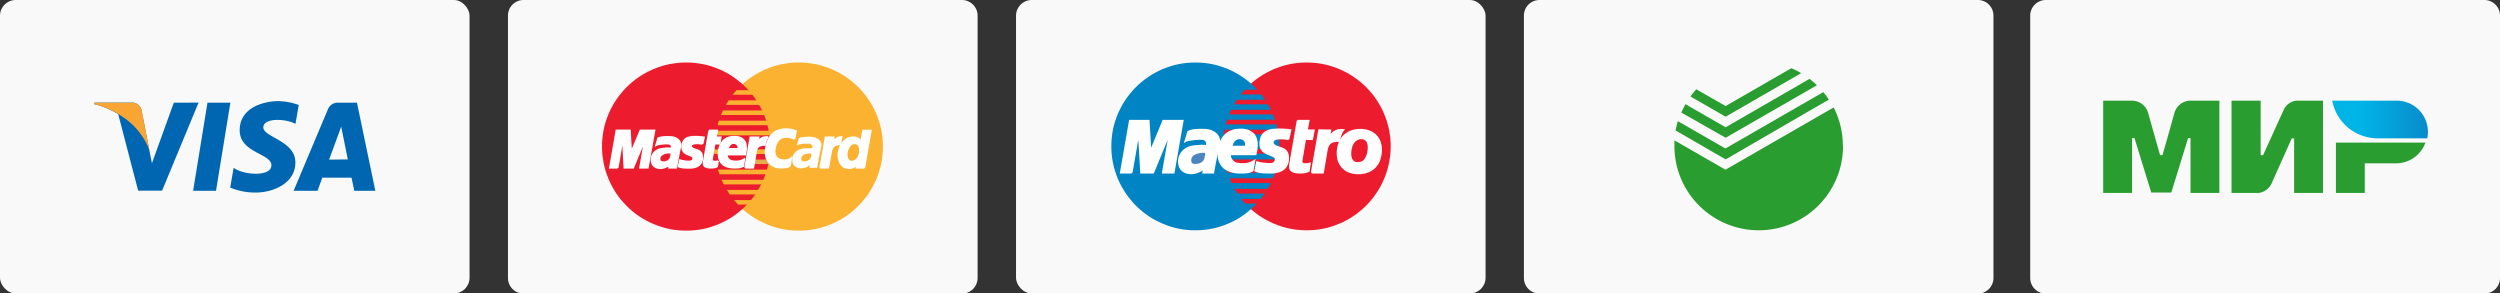 <?xml version="1.0" encoding="UTF-8"?> <svg xmlns="http://www.w3.org/2000/svg" id="Layer_1" data-name="Layer 1" viewBox="0 0 298 34.98"><rect x="0" y="0" width="298" height="34.98" fill="#333333" stroke="none"/><defs><style>.cls-1{fill:#f9f9f9}.cls-2{fill:#0066b2}.cls-3{fill:#f9a533}.cls-4{fill:#ec1c2e}.cls-5{fill:#0084c4}.cls-6{fill:#fff}.cls-7{fill:none;stroke:#fff;stroke-width:.21px}.cls-8{fill:#4c85bf}.cls-9{fill:#fbb231}.cls-10{fill:#e9a94d}.cls-11{fill:#299d30}.cls-12{fill:url(#linear-gradient)}</style><linearGradient id="linear-gradient" x1="277.96" y1="20.73" x2="289.33" y2="20.73" gradientTransform="matrix(1 0 0 -1 0 35)" gradientUnits="userSpaceOnUse"><stop offset=".3" stop-color="#00b4e6"></stop><stop offset="1" stop-color="#088ccb"></stop></linearGradient></defs><rect class="cls-1" width="55.97" height="34.98" rx="1.87" ry="1.87"></rect><path class="cls-2" d="M25.75 22.74h-2.73l1.71-10.5h2.73l-1.71 10.5zM20.72 12.24l-2.61 7.22-.31-1.56-.92-4.72a1.17 1.17 0 0 0-1.3-.95h-4.3l-.05.18a10.21 10.21 0 0 1 2.86 1.2l2.38 9.12h2.85l4.35-10.5zM42.23 22.74h2.51l-2.19-10.5h-2.2a1.26 1.26 0 0 0-1.26.78L35 22.74h2.85l.57-1.56h3.48zm-3-3.71l1.44-3.93.79 3.9zM35.22 14.77l.39-2.26a7.9 7.9 0 0 0-2.46-.46c-1.36 0-4.58.59-4.58 3.48 0 2.71 3.78 2.75 3.78 4.17s-3.35 1.17-4.5.3l-.41 2.36a7.66 7.66 0 0 0 3.09.59c1.87 0 4.68-1 4.68-3.59s-3.82-3-3.82-4.17 2.66-1.07 3.83-.42z"></path><path class="cls-3" d="M17.81 17.91l-.92-4.72a1.17 1.17 0 0 0-1.3-.95h-4.31l-.05.18a10.6 10.6 0 0 1 4.06 2 8.18 8.18 0 0 1 2.52 3.49z"></path><rect class="cls-1" x="121.11" width="55.97" height="34.98" rx="1.87" ry="1.87"></rect><path class="cls-4" d="M155.75 27.45l.52-.01.51-.04.5-.06.49-.09.49-.11.47-.14.47-.16.45-.18.45-.2.43-.22.42-.24.4-.26.4-.28.37-.3.37-.31.35-.33.33-.35.31-.37.3-.37.28-.4.26-.4.24-.42.22-.43.2-.45.18-.45.16-.47.13-.48.12-.48.08-.49.07-.5.04-.51.01-.52-.01-.51-.04-.51-.07-.49-.08-.5-.12-.48-.13-.47-.16-.46-.18-.46-.2-.44-.22-.43-.24-.42-.26-.4-.28-.4-.3-.37-.31-.36-.33-.35-.35-.33-.37-.32-.37-.29-.4-.28-.4-.26-.42-.24-.43-.22-.45-.21-.45-.17-.47-.16-.47-.14-.49-.11-.49-.09-.5-.06-.51-.04-.52-.01-.51.01-.51.04-.5.06-.5.09-.48.11-.48.14-.46.16-.46.17-.44.21-.43.22-.42.24-.41.26-.39.28-.38.29-.36.32-.34.33-.33.35-.32.36-.29.37-.28.4-.26.4-.24.42-.22.43-.2.44-.18.46-.16.46-.13.47-.11.48-.09.5-.06.49-.04.51-.02.51.02.52.04.51.06.5.09.49.11.48.13.48.16.47.18.45.2.45.22.43.24.42.26.4.28.4.29.37.32.37.33.35.34.33.36.31.38.3.39.28.41.26.42.24.43.22.44.2.46.18.46.16.48.14.48.11.5.09.5.06.51.04.51.01z"></path><path class="cls-5" d="M142.49 27.45l.51-.01.51-.04.5-.06.49-.09.49-.11.47-.14.47-.16.45-.18.45-.2.43-.22.42-.24.4-.26.39-.28.38-.3.36-.31.35-.33.33-.35.32-.37.29-.37.28-.4.26-.4.24-.42.22-.43.2-.45.18-.45.16-.47.13-.48.11-.48.09-.49.06-.5.04-.51.02-.52-.02-.51-.04-.51-.06-.49-.09-.5-.11-.48-.13-.47-.16-.46-.18-.46-.2-.44-.22-.43-.24-.42-.26-.4-.28-.4-.29-.37-.32-.36-.33-.35-.35-.33-.36-.32-.38-.29-.39-.28-.4-.26-.42-.24-.43-.22-.45-.21-.45-.17-.47-.16-.47-.14-.49-.11-.49-.09-.5-.06-.51-.04-.51-.01-.52.01-.51.04-.5.06-.49.09-.49.11-.47.14-.47.16-.45.17-.45.21-.43.22-.42.24-.4.26-.4.28-.38.29-.36.32-.35.33-.33.35-.31.36-.3.37-.28.4-.26.4-.24.42-.22.43-.21.44-.17.46-.16.46-.14.47-.11.48-.09.5-.06.49-.04.51-.01.51.01.52.04.51.06.5.09.49.11.48.14.48.16.47.17.45.21.45.22.43.24.42.26.4.28.4.3.37.31.37.33.35.35.33.36.31.38.3.4.28.4.26.42.24.43.22.45.2.45.18.47.16.47.14.49.11.49.09.5.06.51.04.52.01z"></path><path class="cls-4" d="M147.89 11.26h5.07v-.56h-4.58l-.49.56zM147.09 12.44h5.87v-.55h-5.51l-.36.55zM146.5 13.64h6.46v-.55h-6.19l-.27.55zM146.11 14.83h6.85v-.56h-6.68l-.17.56zM145.85 16.01h7.11v-.55h-7l-.11.55zM145.8 18.31h7.16v-.56h-7.21l.05.56zM145.97 19.56h6.99V19h-7.09l.1.56zM146.31 20.58h6.65v-.56h-6.82l.17.56zM146.82 21.82h6.14v-.56h-6.41l.27.56zM147.53 23.07h5.43v-.56h-5.8l.37.56zM148.43 24.27h4.48v-.56h-4.97l.49.56z"></path><path class="cls-6" d="M153.59 16.59h-.07l-.07-.01-.05-.01-.06-.01-.06-.01-.06-.01-.06-.01-.07-.01h-.07l-.07-.01-.08-.01h-.3l-.12.01-.13.01-.1.01-.09.02-.08.03-.07.03-.07.03-.06.04-.05.05-.04.05-.02.05-.02.06-.01.05V17l.01.06.02.07.04.06.04.06.1.09.11.06.13.06.14.05.15.05.16.05.15.06.15.06.15.08.13.1.12.12.1.14.07.18.05.21.02.25-.02.3-.03.22-.06.19-.08.18-.09.16-.11.14-.13.12-.13.1-.15.09-.15.07-.16.06-.16.05-.16.03-.16.03-.16.02-.15.01h-.53l-.17-.01h-.16l-.14-.01h-.12l-.12-.01-.1-.02-.1-.01-.09-.02-.09-.01-.09-.03-.07-.02-.08-.02-.08-.03-.08-.03.2-1.03.05.01.05.01.07.02.07.02.09.02.1.02.11.02.11.02.12.01.12.02.13.01.14.02h.13l.14.01h.14l.14-.01.13-.02.11-.04.08-.05.07-.06.04-.07.04-.07.03-.07.02-.08.01-.07v-.07l-.02-.06-.03-.05-.03-.05-.05-.05-.05-.04-.07-.04-.07-.04-.07-.03-.08-.04-.09-.03-.08-.04-.1-.03-.09-.04-.09-.04-.09-.04-.1-.04-.09-.05-.09-.05-.08-.06-.08-.06-.08-.07-.07-.08-.06-.08-.06-.1-.04-.1-.04-.11-.03-.12-.01-.13-.01-.15.01-.15.01-.1.02-.09.01-.09.02-.08.02-.08.02-.09.03-.07.03-.08.04-.07.03-.06.05-.07.04-.06.05-.06.05-.05.06-.06.06-.05.07-.04.07-.05.07-.03.08-.04.08-.04.09-.03.09-.03.1-.02.11-.03.11-.02.11-.01.12-.01.12-.01.13-.01.14-.01H152.57l.16.01h.14l.13.01h.12l.1.01.1.01h.08l.08.01.06.01.06.01.06.01.04.01h.05l.04.01h.03l-.23 1.07z"></path><path class="cls-7" d="M153.59 16.59h-.07l-.07-.01-.05-.01-.06-.01-.06-.01-.06-.01-.06-.01-.07-.01h-.07l-.07-.01-.08-.01h-.3l-.12.01-.13.01-.1.01-.09.02-.08.03-.07.03-.07.03-.06.04-.05.05-.04.05-.02.05-.02.06-.01.05V17l.01.06.02.07.04.06.04.06.1.09.11.06.13.06.14.05.15.05.16.05.15.06.15.06.15.08.13.1.12.12.1.14.07.18.05.21.02.25-.02.3-.03.22-.06.19-.08.18-.09.16-.11.14-.13.12-.13.1-.15.09-.15.07-.16.06-.16.05-.16.03-.16.03-.16.02-.15.01h-.53l-.17-.01h-.16l-.14-.01h-.12l-.12-.01-.1-.02-.1-.01-.09-.02-.09-.01-.09-.03-.07-.02-.08-.02-.08-.03-.08-.03.2-1.03.05.01.05.01.07.02.07.02.09.02.1.02.11.02.11.02.12.01.12.02.13.01.14.02h.13l.14.01h.14l.14-.01.13-.02.11-.04.08-.05.07-.06.04-.07.04-.07.03-.07.02-.08.01-.07v-.07l-.02-.06-.03-.05-.03-.05-.05-.05-.05-.04-.07-.04-.07-.04-.07-.03-.08-.04-.09-.03-.08-.04-.1-.03-.09-.04-.09-.04-.09-.04-.1-.04-.09-.05-.09-.05-.08-.06-.08-.06-.08-.07-.07-.08-.06-.08-.06-.1-.04-.1-.04-.11-.03-.12-.01-.13-.01-.15.01-.15.01-.1.02-.09.01-.09.02-.08.02-.08.02-.09.03-.07.03-.08.04-.07.03-.06.05-.07.04-.06.05-.06.05-.05.06-.06.06-.05.07-.04.07-.05.07-.03.08-.04.08-.04.09-.03.09-.03.1-.02.11-.03.11-.02.11-.01.12-.01.12-.01.13-.01.14-.01H152.57l.16.01h.14l.13.01h.12l.1.01.1.01h.08l.08.01.06.01.06.01.06.01.04.01h.05l.04.01h.03l-.23 1.07"></path><path class="cls-6" d="M154.67 14.39h1.32l-.21 1.15h.82l-.19 1.05-.83-.02-.44 2.62v.15l.02.04.02.03.02.04.03.02.03.02.04.02.04.02.05.01.04.01.06.01h.36l.08-.02.07-.01.06-.02.04-.01.03-.02h.01l-.14.9-.03.01-.03.02-.04.02-.04.01-.03.02-.04.01-.04.01-.05.02-.04.01-.05.01-.06.01-.06.01-.06.01-.07.01-.07.01-.08.01h-.36l-.18-.01-.17-.02-.15-.03-.13-.04-.1-.04-.1-.05-.07-.05-.07-.06-.04-.07-.04-.08-.02-.08-.02-.09v-.2l.01-.11.02-.12.88-5.14z"></path><path class="cls-7" d="M154.67 14.39h1.32l-.21 1.15h.82l-.19 1.05-.83-.02-.44 2.62v.15l.02.04.02.03.02.04.03.02.03.02.04.02.04.02.05.01.04.01.06.01h.36l.08-.02.07-.01.06-.02.04-.01.03-.02h.01l-.14.9-.03.01-.03.02-.04.02-.04.01-.03.02-.04.01-.04.01-.05.02-.04.01-.05.01-.06.01-.06.01-.06.01-.07.01-.07.01-.08.01h-.36l-.18-.01-.17-.02-.15-.03-.13-.04-.1-.04-.1-.05-.07-.05-.07-.06-.04-.07-.04-.08-.02-.08-.02-.09v-.2l.01-.11.02-.12.88-5.14"></path><path class="cls-6" d="M146.63 18.38l-.01.08V18.63l.02.09.03.09.04.09.04.08.06.08.06.08.07.08.08.06.08.07.09.05.09.04.1.04.1.02.12.01.12.02.12.01.12.01h.37l.13-.01.13-.02.13-.02.13-.04.13-.04.13-.05.14-.06.13-.07.14-.08-.2 1.17-.08.04-.07.03-.07.03-.07.03-.07.02-.08.02-.07.02-.09.02-.08.01-.09.01-.11.01h-.1l-.12.01h-.55l-.12-.01h-.11l-.12-.02-.12-.01-.12-.02-.12-.03-.12-.03-.11-.03-.12-.04-.11-.04-.11-.05-.11-.06-.11-.06-.09-.06-.1-.07-.1-.08-.08-.09-.09-.09-.08-.1-.07-.11-.06-.11-.06-.12-.06-.13-.04-.14-.04-.14-.03-.15-.02-.17-.01-.17v-.18l.01-.18.01-.2.01-.07.01-.08.02-.08.01-.09.02-.08.02-.1.03-.09.03-.1.03-.1.03-.1.05-.1.04-.1.06-.11.05-.1.06-.1.07-.1.08-.09.07-.1.09-.09.09-.09.1-.08.11-.08.12-.07.12-.07.13-.06.14-.06.15-.05.16-.04.17-.03.17-.02.19-.01.2-.01h.09l.09.01h.1l.09.01.1.01.1.02.09.03.1.02.09.03.1.04.09.04.09.05.08.05.09.05.08.07.08.07.07.07.07.09.06.09.05.09.06.11.04.11.04.12.03.13.03.14.02.14v.32l-.01.18-.01.18-.03.19-.04.21-.06.29h-3.41l.2-.92h2.05l.01-.12v-.12l-.01-.1-.01-.1-.03-.09-.03-.09-.05-.07-.05-.06-.05-.06-.07-.05-.06-.04-.07-.03-.08-.03-.07-.02-.09-.01H147.68l-.09.01-.09.02-.07.02-.08.04-.07.04-.07.05-.06.06-.06.06-.06.07-.04.08-.05.08-.04.09-.03.09-.03.1-.02.1-.19.98z"></path><path class="cls-7" d="M146.63 18.38l-.01.08V18.63l.02.09.03.09.04.09.04.08.06.08.06.08.07.08.08.06.08.07.09.05.09.04.1.04.1.02.12.01.12.02.12.01.12.01h.37l.13-.01.13-.02.13-.02.13-.04.13-.04.13-.05.14-.06.13-.07.14-.08-.2 1.17-.08.04-.07.03-.07.03-.07.03-.07.02-.08.02-.07.02-.09.02-.08.01-.09.01-.11.01h-.1l-.12.01h-.55l-.12-.01h-.11l-.12-.02-.12-.01-.12-.02-.12-.03-.12-.03-.11-.03-.12-.04-.11-.04-.11-.05-.11-.06-.11-.06-.09-.06-.1-.07-.1-.08-.08-.09-.09-.09-.08-.1-.07-.11-.06-.11-.06-.12-.06-.13-.04-.14-.04-.14-.03-.15-.02-.17-.01-.17v-.18l.01-.18.01-.2.01-.07.01-.08.02-.08.01-.09.02-.08.02-.1.03-.09.03-.1.03-.1.03-.1.05-.1.04-.1.06-.11.05-.1.06-.1.07-.1.08-.09.07-.1.09-.09.09-.09.1-.08.11-.08.12-.07.12-.07.13-.06.14-.06.15-.05.16-.04.17-.03.17-.02.19-.01.2-.01h.09l.09.01h.1l.09.01.1.01.1.02.09.03.1.02.09.03.1.04.09.04.09.05.08.05.09.05.08.07.08.07.07.07.07.09.06.09.05.09.06.11.04.11.04.12.03.13.03.14.02.14v.32l-.01.18-.01.18-.03.19-.04.21-.06.29h-3.41l.2-.92h2.05l.01-.12v-.12l-.01-.1-.01-.1-.03-.09-.03-.09-.05-.07-.05-.06-.05-.06-.07-.05-.06-.04-.07-.03-.08-.03-.07-.02-.09-.01H147.68l-.09.01-.09.02-.07.02-.08.04-.07.04-.07.05-.06.06-.06.06-.06.07-.04.08-.05.08-.04.09-.03.09-.03.1-.02.1-.19.98"></path><path class="cls-6" d="M144.81 19.53l-.19 1.05h-1.19l.02-.1.01-.1.01-.09.02-.08.01-.07.01-.06.01-.04.01-.02-.06.07-.08.07-.08.07-.11.07-.11.06-.11.06-.13.05-.13.05-.13.05-.14.03-.14.03-.14.02-.13.01h-.14l-.13-.01-.13-.02-.17-.04-.14-.05-.14-.06-.12-.07-.1-.08-.09-.08-.08-.09-.06-.1-.06-.1-.05-.1-.03-.11-.03-.1-.02-.11-.02-.11v-.1l-.01-.1.02-.19.03-.17.04-.17.06-.16.08-.15.08-.13.11-.13.1-.12.12-.11.13-.1.14-.09.15-.07.15-.07.15-.05.16-.04.16-.03h.03l.04-.01h.05l.05-.01.07-.01.07-.01h.08l.08-.01.08-.01h.08l.08-.01.07-.01h.07l.06-.01H143.33l.06.01H143.6l.05.01h.17l.01-.03.03-.08.01-.09v-.14l-.01-.06-.02-.05-.02-.05-.03-.05-.03-.04-.03-.04-.04-.04-.05-.03-.04-.03-.05-.02-.05-.03-.05-.01-.06-.02-.05-.01h-.06l-.13-.01-.14.01h-.15l-.15.01-.15.01-.16.01-.15.02-.15.02-.14.02-.13.02-.12.02-.12.03-.1.02-.08.03-.07.03-.05.03.34-1.12.09-.05.11-.04.1-.04.12-.03.11-.02.12-.02.12-.02.13-.01.13-.01h.14l.14-.01H143.38l.16.01h.17l.13.01.14.03.15.03.15.04.15.06.14.07.14.08.13.09.13.1.1.12.09.13.08.14.05.15.03.17v.18l-.02.19-.49 2.47z"></path><path class="cls-7" d="M144.81 19.53l-.19 1.05h-1.19l.02-.1.01-.1.01-.09.02-.08.01-.07.01-.06.01-.04.01-.02-.06.07-.08.07-.08.07-.11.07-.11.06-.11.06-.13.05-.13.05-.13.05-.14.03-.14.03-.14.02-.13.01h-.14l-.13-.01-.13-.02-.17-.04-.14-.05-.14-.06-.12-.07-.1-.08-.09-.08-.08-.09-.06-.1-.06-.1-.05-.1-.03-.11-.03-.1-.02-.11-.02-.11v-.1l-.01-.1.02-.19.03-.17.04-.17.06-.16.08-.15.08-.13.11-.13.1-.12.12-.11.13-.1.14-.09.15-.07.15-.07.15-.05.16-.04.16-.03h.03l.04-.01h.05l.05-.01.07-.01.07-.01h.08l.08-.01.08-.01h.08l.08-.01.07-.01h.07l.06-.01H143.33l.06.01H143.6l.05.01h.17l.01-.03.03-.08.01-.09v-.14l-.01-.06-.02-.05-.02-.05-.03-.05-.03-.04-.03-.04-.04-.04-.05-.03-.04-.03-.05-.02-.05-.03-.05-.01-.06-.02-.05-.01h-.06l-.13-.01-.14.01h-.15l-.15.01-.15.01-.16.01-.15.02-.15.02-.14.02-.13.02-.12.02-.12.03-.1.02-.08.03-.07.03-.05.03.34-1.12.09-.05.11-.04.1-.04.12-.03.11-.02.12-.02.12-.02.13-.01.13-.01h.14l.14-.01H143.38l.16.01h.17l.13.01.14.03.15.03.15.04.15.06.14.07.14.08.13.09.13.1.1.12.09.13.08.14.05.15.03.17v.18l-.02.19-.49 2.47"></path><path class="cls-8" d="M143.67 18.3v-.03l-.02-.02-.03-.02-.05-.01h-.05l-.06-.01h-.14l-.08.01-.08.01-.07.01-.08.01-.07.02-.07.01-.06.02-.05.01-.03.01-.04.01-.05.02-.05.02-.06.02-.06.03-.06.04-.07.04-.06.04-.06.05-.05.05-.05.06-.05.07-.03.06-.03.08-.01.08-.01.16.02.12.04.1.06.08.07.05.08.03.08.01.08.01.14-.01.13-.01.12-.02.11-.03.1-.03.09-.04.08-.05.07-.05.06-.05.05-.06.05-.05.04-.05.03-.06.03-.05.02-.05.02-.05.01-.08.02-.07.01-.08.02-.08.01-.08.02-.07.01-.07.01-.06z"></path><path class="cls-6" d="M134.89 20.58h-1.29l1.08-6.19h2.24l.22 3.68 1.52-3.68h2.32l-1.08 6.19h-1.29l.81-4.63h-.05l-1.91 4.63h-1.44l-.01-.19-.03-.52-.04-.73-.05-.84-.05-.84-.05-.75-.03-.54-.01-.22h-.06.01l-.81 4.63z"></path><path class="cls-7" d="M134.89 20.58h-1.29l1.08-6.19h2.24l.22 3.68 1.52-3.68h2.32l-1.08 6.19h-1.29l.81-4.63h-.05l-1.91 4.63h-1.44l-.01-.19-.03-.52-.04-.73-.05-.84-.05-.84-.05-.75-.03-.54-.01-.22h-.06.01l-.81 4.63"></path><path class="cls-6" d="M156.36 20.58h1.34l.45-2.67.02-.11.03-.1.02-.1.04-.1.03-.09.05-.09.05-.09.07-.08.07-.07.09-.07.1-.06.11-.05.13-.04.15-.03.17-.02.18-.02h.01l.03.01h.07l.02.01h.02v-.02l.02-.06.01-.08.03-.11.03-.12.04-.13.04-.13.05-.13.04-.09.04-.09.04-.09.05-.08.04-.07.03-.06.02-.03.01-.01h-.01l-.01-.01-.03-.01h-.03l-.03-.01h-.04l-.04-.01h-.03l-.14.01-.14.02-.12.02-.11.03-.11.04-.09.05-.09.05-.08.05-.09.07-.07.07-.07.07-.07.08-.07.08-.07.09-.07.09-.07.1.16-.85-1.34-.02-.88 5.06z"></path><path class="cls-7" d="M156.36 20.58h1.34l.45-2.67.02-.11.03-.1.02-.1.04-.1.03-.09.05-.09.05-.09.07-.08.07-.07.09-.07.1-.06.11-.05.13-.04.15-.03.17-.02.18-.02h.01l.03.01h.07l.02.01h.02v-.02l.02-.06.01-.08.03-.11.03-.12.04-.13.04-.13.05-.13.04-.09.04-.09.04-.09.05-.08.04-.07.03-.06.02-.03.01-.01h-.01l-.01-.01-.03-.01h-.03l-.03-.01h-.04l-.04-.01h-.03l-.14.01-.14.02-.12.02-.11.03-.11.04-.09.05-.09.05-.08.05-.09.07-.07.07-.07.07-.07.08-.07.08-.07.09-.07.09-.07.1.16-.85-1.34-.02-.88 5.06"></path><path class="cls-6" d="M162.15 15.47h.14l.15.01.14.02.14.02.13.02.13.04.12.03.12.05.12.05.11.05.1.05.1.07.1.07.09.07.09.07.08.09.08.08.07.09.07.1.06.09.06.1.05.11.05.11.04.12.03.11.03.12.03.13.02.13.01.12.01.14v.28l-.01.16-.02.16-.02.16-.03.15-.04.15-.04.13-.05.14-.04.13-.06.12-.06.12-.07.11-.07.1-.08.1-.08.1-.08.09-.09.08-.09.08-.1.08-.1.07-.1.06-.11.06-.11.05-.11.05-.12.04-.12.04-.13.04-.12.02-.13.03-.13.01-.13.02h-.54l-.13-.02-.13-.02-.12-.02-.13-.03-.11-.03-.12-.04-.11-.04-.11-.05-.11-.05-.1-.06-.1-.07-.09-.07-.09-.07-.09-.08-.08-.08-.08-.09-.06-.09-.07-.1-.06-.1-.06-.11-.05-.11-.05-.12-.04-.12-.03-.12-.03-.14-.02-.13-.02-.14-.01-.15v-.3l.01-.16.02-.15.02-.15.03-.14.03-.14.04-.13.04-.13.05-.13.06-.12.05-.11.07-.11.07-.11.07-.1.08-.1.08-.09.09-.08.09-.09.1-.07.09-.07.11-.07.1-.06.12-.06.11-.05.12-.04.12-.04.12-.04.13-.03.13-.03.14-.01.14-.02.14-.01h.14z"></path><path class="cls-7" d="M162.15 15.47h.14l.15.01.14.02.14.02.13.02.13.04.12.03.12.05.12.05.11.05.1.05.1.07.1.07.09.07.09.07.08.09.08.08.07.09.07.1.06.09.06.1.05.11.05.11.04.12.03.11.03.12.03.13.02.13.01.12.01.14v.28l-.01.16-.02.16-.02.16-.03.15-.04.15-.04.13-.05.14-.04.13-.06.12-.06.12-.07.11-.07.1-.08.1-.08.1-.08.09-.09.08-.09.08-.1.08-.1.07-.1.06-.11.06-.11.05-.11.05-.12.04-.12.04-.13.04-.12.02-.13.03-.13.01-.13.02h-.54l-.13-.02-.13-.02-.12-.02-.13-.03-.11-.03-.12-.04-.11-.04-.11-.05-.11-.05-.1-.06-.1-.07-.09-.07-.09-.07-.09-.08-.08-.08-.08-.09-.06-.09-.07-.1-.06-.1-.06-.11-.05-.11-.05-.12-.04-.12-.03-.12-.03-.14-.02-.13-.02-.14-.01-.15v-.3l.01-.16.02-.15.02-.15.03-.14.03-.14.04-.13.04-.13.05-.13.06-.12.05-.11.07-.11.07-.11.07-.1.08-.1.08-.09.09-.08.09-.09.1-.07.09-.07.11-.07.1-.06.12-.06.11-.05.12-.04.12-.04.12-.04.13-.03.13-.03.14-.01.14-.02.14-.01h.14"></path><path class="cls-4" d="M161.1 17.89l-.02.18-.01.17v.16l.01.14.02.13.03.12.03.1.05.1.06.08.06.07.07.06.07.05.09.03.09.03.09.01.1.01.12-.01.1-.01.11-.02.1-.04.09-.05.09-.05.08-.07.08-.08.07-.1.06-.1.07-.12.05-.13.05-.14.04-.15.03-.17.03-.18.02-.14.01-.14v-.13l-.01-.12-.02-.12-.02-.11-.04-.1-.04-.1-.06-.09-.06-.07-.06-.06-.08-.05-.09-.05-.09-.02-.1-.02h-.1l-.14.01-.12.02-.12.04-.11.05-.1.07-.09.07-.08.08-.07.09-.07.1-.06.11-.05.1-.05.11-.03.12-.04.11-.02.11-.02.11z"></path><path class="cls-1" d="M62.42 0h52.24a1.87 1.87 0 0 1 1.87 1.87v31.24a1.87 1.87 0 0 1-1.88 1.89H62.42a1.87 1.87 0 0 1-1.87-1.87V1.86A1.86 1.86 0 0 1 62.42 0z"></path><path class="cls-9" d="M95.2 27.49l.52-.01.51-.04.5-.06.5-.09.48-.11.48-.14.47-.16.45-.18.45-.2.43-.22.42-.24.41-.26.39-.28.38-.3.36-.31.35-.34.34-.35.31-.36.3-.38.28-.39.26-.41.24-.42.22-.43.21-.45.18-.46.15-.46.14-.48.11-.48.09-.5.06-.5.04-.51.01-.52-.01-.51-.04-.51-.06-.5-.09-.49-.11-.48-.14-.48-.15-.46-.18-.46-.21-.44-.22-.43-.24-.42-.26-.4-.28-.4-.3-.37-.31-.37-.34-.35-.35-.33-.36-.31-.38-.3-.39-.28-.41-.26-.42-.24-.43-.22-.45-.2-.45-.18-.47-.16-.48-.14-.48-.11-.5-.08-.5-.07-.51-.04-.52-.01-.51.01-.51.04-.5.07-.49.08-.49.11-.47.14-.47.16-.45.18-.45.2-.42.22-.42.24-.41.26-.39.28-.38.3-.36.31-.35.33-.33.35-.32.37-.29.37-.28.4-.26.4-.24.42-.22.43-.2.44-.18.46-.16.46-.13.48-.11.48-.09.49-.07.5-.03.51-.02.51.02.52.03.51.07.5.09.5.11.48.13.48.16.46.18.46.2.45.22.43.24.42.26.41.28.39.29.38.32.36.33.35.35.34.36.31.38.3.39.28.41.26.42.24.42.22.45.2.45.18.47.16.47.14.49.11.49.09.5.06.51.04.51.01z"></path><path class="cls-4" d="M81.8 27.49l.51-.01.51-.04.5-.06.5-.09.48-.11.48-.14.46-.16.46-.18.44-.2.43-.22.42-.24.4-.26.39-.28.38-.3.37-.31.34-.34.33-.35.32-.36.3-.38.27-.39.26-.41.24-.42.23-.43.2-.45.18-.46.15-.46.14-.48.11-.48.09-.5.06-.5.04-.51.01-.52-.01-.51-.04-.51-.06-.5-.09-.49-.11-.48-.14-.48-.15-.46-.18-.46-.2-.44-.23-.43-.24-.42-.26-.4-.27-.4-.3-.37-.32-.37-.33-.35-.34-.33-.37-.31-.38-.3-.39-.28-.4-.26-.42-.24-.43-.22-.44-.2-.46-.18-.46-.16-.48-.14-.48-.11-.5-.08-.5-.07-.51-.04-.51-.01-.52.01-.51.04-.5.07-.5.08-.48.11-.48.14-.46.16-.46.18-.45.2-.43.22-.42.24-.41.26-.39.28-.38.3-.36.31-.35.33-.33.35-.32.37-.3.37-.28.4-.26.4-.24.42-.22.43-.2.44-.18.46-.16.46-.14.48-.11.48-.08.49-.07.5-.04.51-.01.51.01.52.04.51.07.5.08.5.11.48.14.48.16.46.18.46.2.45.22.43.24.42.26.41.28.39.3.38.32.36.33.35.35.34.36.31.38.3.39.28.41.26.42.24.43.22.45.2.46.18.46.16.48.14.48.11.5.09.5.06.51.04.52.01z"></path><path class="cls-9" d="M87.33 11.29h5.32v-.54h-4.86l-.46.54zM86.53 12.5h6.12v-.54h-5.8l-.32.54zM85.94 13.71h6.71v-.54h-6.48l-.23.54zM85.53 14.92h7.12v-.54H85.7l-.17.54zM85.76 20.77h6.91v-.55h-7.08l.17.55zM86.27 21.98h6.4v-.55h-6.65l.25.55zM86.99 23.18h5.68v-.54h-6.02l.34.54zM87.98 24.39h4.69v-.54H87.5l.48.54zM85.29 16.13h7.36v-.55h-7.26l-.1.55z"></path><path class="cls-10" d="M89.78 19.56h2.8v-.54h-2.7l-.1.54z"></path><path class="cls-9" d="M90 18.36h2.58v-.55H90.1l-.1.55zM85.1 17.81h.73v.55h-.69l-.04-.55z"></path><path class="cls-6" d="M83.74 17.15l-.05-.01h-.05l-.04-.01-.04-.01h-.04l-.05-.01-.04-.01h-.05l-.05-.01h-.05l-.06-.01H83.01l-.09.01-.1.01-.07.01-.06.01-.06.02-.05.02-.05.02-.04.03-.04.03-.03.03-.02.04-.01.04-.01.04v.04l.01.04.01.05.03.04.04.04.06.07.08.05.1.04.1.04.11.03.11.04.11.04.11.05.1.05.09.07.09.09.07.1.06.13.03.15.01.19-.01.21-.02.16-.05.14-.05.13-.07.11-.08.1-.08.08-.1.07-.1.07-.11.05-.11.04-.12.04-.11.02-.12.02-.11.01-.11.01h-.62l-.1-.01h-.09l-.08-.01-.08-.01-.07-.01-.06-.01-.07-.01-.06-.02-.06-.01-.05-.02-.05-.02-.06-.02.15-.75.03.01.04.01.05.01.05.02.06.01.07.01.08.02.08.01.08.02.09.01.09.01.1.01h.1l.09.01h.1l.1-.01.1-.02.07-.02.07-.04.04-.05.04-.05.02-.05.02-.05.01-.05.01-.1-.03-.09-.06-.06-.08-.06-.1-.05-.12-.05-.13-.05-.14-.05-.13-.07-.13-.07-.12-.08-.1-.11-.09-.13-.06-.15-.03-.18v-.22l.02-.13.02-.13.04-.11.04-.11.05-.1.06-.09.07-.08.09-.08.1-.06.1-.06.13-.05.13-.03.15-.03.17-.03.18-.01h.55l.09.01h.08l.08.01.07.01h.06l.06.01.04.01.05.01h.04l.03.01h.03l.04.01h.02l-.17.77z"></path><path class="cls-7" d="M83.74 17.15l-.05-.01h-.05l-.04-.01-.04-.01h-.04l-.05-.01-.04-.01h-.05l-.05-.01h-.05l-.06-.01H83.01l-.09.01-.1.01-.07.01-.06.01-.06.02-.05.02-.05.02-.04.03-.04.03-.03.03-.02.04-.01.04-.01.04v.04l.01.04.01.05.03.04.04.04.06.07.08.05.1.04.1.04.11.03.11.04.11.04.11.05.1.05.09.07.09.09.07.1.06.13.03.15.01.19-.01.21-.02.16-.05.14-.05.13-.07.11-.08.1-.08.08-.1.07-.1.07-.11.05-.11.04-.12.04-.11.02-.12.02-.11.01-.11.01h-.62l-.1-.01h-.09l-.08-.01-.08-.01-.07-.01-.06-.01-.07-.01-.06-.02-.06-.01-.05-.02-.05-.02-.06-.02.15-.75.03.01.04.01.05.01.05.02.06.01.07.01.08.02.08.01.08.02.09.01.09.01.1.01h.1l.09.01h.1l.1-.01.1-.02.07-.02.07-.04.04-.05.04-.05.02-.05.02-.05.01-.05.01-.1-.03-.09-.06-.06-.08-.06-.1-.05-.12-.05-.13-.05-.14-.05-.13-.07-.13-.07-.12-.08-.1-.11-.09-.13-.06-.15-.03-.18v-.22l.02-.13.02-.13.04-.11.04-.11.05-.1.06-.09.07-.08.09-.08.1-.06.1-.06.13-.05.13-.03.15-.03.17-.03.18-.01h.55l.09.01h.08l.08.01.07.01h.06l.06.01.04.01.05.01h.04l.03.01h.03l.04.01h.02l-.17.77"></path><path class="cls-6" d="M84.54 15.55h.94l-.14.82h.56l-.12.76-.59-.02-.33 1.89v.07l.02.06.03.04.04.04.06.02.07.02.08.01.08.01h.07l.07-.01.06-.01.05-.01.05-.02.03-.01h.02v-.01l-.11.63-.03.02-.02.01-.02.02-.03.01-.02.01-.03.01-.03.01-.03.01-.03.01-.04.01h-.04l-.04.01-.04.01h-.05l-.06.01-.05.01h-.26l-.14-.01-.11-.02-.11-.02-.09-.02-.08-.03-.07-.03-.05-.04-.05-.05-.03-.05-.02-.05-.02-.06-.01-.06-.01-.08v-.07l.02-.08v-.08l.65-3.69z"></path><path class="cls-7" d="M84.54 15.55h.94l-.14.82h.56l-.12.76-.59-.02-.33 1.89v.07l.02.06.03.04.04.04.06.02.07.02.08.01.08.01h.07l.07-.01.06-.01.05-.01.05-.02.03-.01h.02v-.01l-.11.63-.03.02-.02.01-.02.02-.03.01-.02.01-.03.01-.03.01-.03.01-.03.01-.04.01h-.04l-.04.01-.04.01h-.05l-.06.01-.05.01h-.26l-.14-.01-.11-.02-.11-.02-.09-.02-.08-.03-.07-.03-.05-.04-.05-.05-.03-.05-.02-.05-.02-.06-.01-.06-.01-.08v-.07l.02-.08v-.08l.65-3.69"></path><path class="cls-6" d="M86.65 18.41l-.01.05v.13l.02.06.02.07.03.06.03.06.04.06.05.06.05.05.06.05.06.04.06.04.07.03.06.02.07.01.09.02.08.01.09.01h.09l.09.01h.09l.09-.01h.09l.09-.02.09-.01.1-.02.09-.03.09-.04.1-.04.09-.06.1-.05-.13.83-.06.02-.05.03-.06.02-.05.02-.05.02-.05.02-.05.01-.06.01-.06.01-.07.01h-.07l-.08.01h-.18l-.1.01h-.12l-.16-.01-.17-.01-.17-.03-.17-.04-.16-.05-.16-.06-.16-.09-.14-.09-.13-.12-.11-.14-.1-.15-.08-.18-.06-.2-.04-.23-.01-.25.02-.28.01-.1.02-.13.03-.13.04-.14.05-.15.06-.14.08-.15.09-.14.11-.14.13-.13.15-.11.17-.1.19-.09.22-.06.25-.04.27-.01h.13l.14.01.14.03.14.03.13.05.14.06.12.08.11.1.1.11.09.14.06.15.05.18.03.21v.23l-.02.25-.05.29-.02.2h-2.46l.15-.66h1.48l.01-.09v-.08l-.01-.07-.01-.07-.03-.06-.02-.06-.04-.05-.03-.05-.04-.04-.04-.03-.05-.04-.06-.02-.05-.02-.05-.02-.06-.01h-.13l-.06.01-.06.01-.05.02-.06.03-.05.03-.05.04-.04.04-.05.05-.04.05-.04.05-.03.06-.03.06-.02.07-.02.07-.02.07-.13.7z"></path><path class="cls-7" d="M86.65 18.41l-.01.05v.13l.02.06.02.07.03.06.03.06.04.06.05.06.05.05.06.05.06.04.06.04.07.03.06.02.07.01.09.02.08.01.09.01h.09l.09.01h.09l.09-.01h.09l.09-.02.09-.01.1-.02.09-.03.09-.04.1-.04.09-.06.1-.05-.13.83-.06.02-.05.03-.06.02-.05.02-.05.02-.05.02-.05.01-.06.01-.06.01-.07.01h-.07l-.08.01h-.18l-.1.01h-.12l-.16-.01-.17-.01-.17-.03-.17-.04-.16-.05-.16-.06-.16-.09-.14-.09-.13-.12-.11-.14-.1-.15-.08-.18-.06-.2-.04-.23-.01-.25.02-.28.01-.1.02-.13.03-.13.04-.14.05-.15.06-.14.08-.15.09-.14.11-.14.13-.13.15-.11.17-.1.19-.09.22-.06.25-.04.27-.01h.13l.14.01.14.03.14.03.13.05.14.06.12.08.11.1.1.11.09.14.06.15.05.18.03.21v.23l-.02.25-.05.29-.02.2h-2.46l.15-.66h1.48l.01-.09v-.08l-.01-.07-.01-.07-.03-.06-.02-.06-.04-.05-.03-.05-.04-.04-.04-.03-.05-.04-.06-.02-.05-.02-.05-.02-.06-.01h-.13l-.06.01-.06.01-.05.02-.06.03-.05.03-.05.04-.04.04-.05.05-.04.05-.04.05-.03.06-.03.06-.02.07-.02.07-.02.07-.13.7"></path><path class="cls-6" d="M94.71 16.57l-.04-.02-.05-.02-.04-.03-.05-.02-.06-.02-.05-.02-.06-.02-.06-.02-.07-.02-.06-.01-.07-.02-.07-.01h-.08l-.08-.01h-.25l-.09.01-.09.01-.09.01-.1.03-.09.04-.1.05-.09.06-.09.07-.09.09-.08.11-.08.12-.08.15-.07.17-.06.19-.06.22-.02.12-.01.11-.01.12.01.12v.11l.03.11.03.1.04.1.05.1.06.08.07.08.08.07.09.06.11.05.11.05.13.03.04.01.05.01h.06l.07.01.08.01h.16l.08-.01.09-.01.09-.02.08-.02.09-.03.08-.03.08-.05.07-.05.07-.06-.15.9-.02.02-.02.02-.03.02-.03.02-.04.03-.05.02-.05.03-.06.02-.08.02-.09.02-.1.01-.12.01-.13.01h-.32l-.19-.01-.16-.02-.15-.03-.16-.05-.15-.07-.15-.08-.14-.1-.14-.12-.12-.14-.12-.15-.09-.17-.08-.18-.06-.21-.04-.23-.02-.24.01-.26.04-.28.02-.14.03-.14.04-.13.03-.12.04-.12.04-.12.05-.11.05-.1.05-.11.05-.1.05-.09.07-.09.06-.09.06-.08.07-.07.07-.07.08-.07.08-.06.08-.06.08-.06.09-.05.09-.04.1-.04.1-.04.1-.03.11-.03.11-.02.11-.02.12-.02.12-.01.12-.01h.24l.1.01.1.01.1.01.1.02.09.01.09.02.08.02.08.02.06.02.07.02.05.02.05.02.04.01.03.02h.02l-.17.94z"></path><path class="cls-7" d="M94.71 16.57l-.04-.02-.05-.02-.04-.03-.05-.02-.06-.02-.05-.02-.06-.02-.06-.02-.07-.02-.06-.01-.07-.02-.07-.01h-.08l-.08-.01h-.25l-.09.01-.09.01-.09.01-.1.03-.09.04-.1.05-.09.06-.09.07-.09.09-.08.11-.08.12-.08.15-.07.17-.06.19-.06.22-.02.12-.01.11-.01.12.01.12v.11l.03.11.03.1.04.1.05.1.06.08.07.08.08.07.09.06.11.05.11.05.13.03.04.01.05.01h.06l.07.01.08.01h.16l.08-.01.09-.01.09-.02.08-.02.09-.03.08-.03.08-.05.07-.05.07-.06-.15.9-.02.02-.02.02-.03.02-.03.02-.04.03-.05.02-.05.03-.06.02-.08.02-.09.02-.1.01-.12.01-.13.01h-.32l-.19-.01-.16-.02-.15-.03-.16-.05-.15-.07-.15-.08-.14-.1-.14-.12-.12-.14-.12-.15-.09-.17-.08-.18-.06-.21-.04-.23-.02-.24.01-.26.04-.28.02-.14.03-.14.04-.13.03-.12.04-.12.04-.12.05-.11.05-.1.05-.11.05-.1.05-.09.07-.09.06-.09.06-.08.07-.07.07-.07.08-.07.08-.06.08-.06.08-.06.09-.05.09-.04.1-.04.1-.04.1-.03.11-.03.11-.02.11-.02.12-.02.12-.01.12-.01h.24l.1.01.1.01.1.01.1.02.09.01.09.02.08.02.08.02.06.02.07.02.05.02.05.02.04.01.03.02h.02l-.17.94"></path><path class="cls-6" d="M103.03 19.99h-.93l.07-.38v-.03l-.06.07-.06.06-.05.05-.06.05-.07.04-.06.04-.06.03-.06.03-.07.02-.06.02-.06.02-.07.01-.07.01-.06.01h-.14l-.18-.02-.16-.03-.15-.06-.13-.08-.12-.1-.11-.11-.1-.13-.08-.14-.06-.15-.06-.16-.04-.16-.02-.18-.01-.17v-.17l.02-.18.03-.17.05-.2.06-.19.07-.17.08-.16.09-.15.1-.14.11-.12.11-.11.12-.1.12-.09.13-.07.13-.06.14-.04.13-.04.14-.02h.23l.1.01.08.02.09.02.07.03.07.03.07.04.06.03.05.04.05.05.05.04.04.05.03.04.03.04.03.04.02.04.24-1.32h.92l-.77 4.42z"></path><path class="cls-7" d="M103.03 19.99h-.93l.07-.38v-.03l-.06.07-.06.06-.05.05-.06.05-.07.04-.06.04-.06.03-.06.03-.07.02-.06.02-.06.02-.07.01-.07.01-.06.01h-.14l-.18-.02-.16-.03-.15-.06-.13-.08-.12-.1-.11-.11-.1-.13-.08-.14-.06-.15-.06-.16-.04-.16-.02-.18-.01-.17v-.17l.02-.18.03-.17.05-.2.06-.19.07-.17.08-.16.09-.15.1-.14.11-.12.11-.11.12-.1.12-.09.13-.07.13-.06.14-.04.13-.04.14-.02h.23l.1.01.08.02.09.02.07.03.07.03.07.04.06.03.05.04.05.05.05.04.04.05.03.04.03.04.03.04.02.04.24-1.32h.92l-.77 4.42"></path><path class="cls-9" d="M101.5 19.17l.1-.01.09-.02.08-.02.07-.04.07-.04.07-.05.07-.06.05-.06.05-.07.05-.07.05-.08.03-.08.04-.08.02-.09.03-.09.01-.09.02-.1.01-.1v-.18l-.01-.09-.02-.09-.02-.08-.03-.07-.03-.07-.04-.06-.04-.06-.05-.05-.06-.04-.06-.02-.07-.02-.07-.01-.09.01-.09.01-.07.03-.08.03-.07.05-.07.05-.05.06-.06.06-.05.08-.05.08-.04.08-.04.08-.03.09-.03.1-.03.09-.02.1-.01.15v.16l.03.17.04.16.07.14.08.11.12.07.13.03z"></path><path class="cls-6" d="M80.74 19.24l-.13.75h-.85l.02-.14.02-.13.01-.09.02-.05-.05.05-.06.06-.06.05-.07.05-.08.04-.09.04-.09.04-.09.04-.1.03-.09.02-.1.02-.1.02h-.1l-.1.01-.09-.01-.09-.02-.12-.03-.11-.03-.1-.05-.08-.05-.07-.05-.07-.06-.06-.07-.04-.06-.04-.07-.04-.08-.02-.07-.03-.08-.01-.08-.01-.07v-.28l.02-.13.04-.12.04-.11.06-.11.06-.1.07-.09.08-.09.09-.08.09-.07.1-.06.1-.05.11-.05.11-.04.11-.03.12-.02h.02l.03-.01h.04l.04-.01h.04l.05-.01h.06l.06-.01.06-.01h.06l.05-.01h.11l.04-.01h.12l.08.01H79.94l.05.01h.04l.01-.03.02-.06.02-.07v-.06l-.01-.08-.03-.06-.04-.06-.06-.05-.06-.05-.07-.03-.08-.02-.09-.01H79.23l-.11.01-.11.01-.11.01-.1.01-.1.01-.1.02-.09.02-.08.02-.07.02-.07.02-.04.02-.04.02.24-.81.07-.04.08-.02.08-.03.08-.01.08-.02.09-.01.09-.02h.09l.09-.01h.1l.1-.01h.33l.11.01h.12l.1.01.1.01.1.03.11.03.11.04.1.05.1.05.1.07.08.07.07.08.07.09.05.11.04.1.02.12v.13l-.02.13-.35 1.79z"></path><path class="cls-7" d="M80.74 19.24l-.13.75h-.85l.02-.14.02-.13.01-.09.02-.05-.05.05-.06.06-.06.05-.07.05-.08.04-.09.04-.09.04-.09.04-.1.03-.09.02-.1.02-.1.02h-.1l-.1.01-.09-.01-.09-.02-.12-.03-.11-.03-.1-.05-.08-.05-.07-.05-.07-.06-.06-.07-.04-.06-.04-.07-.04-.08-.02-.07-.03-.08-.01-.08-.01-.07v-.28l.02-.13.04-.12.04-.11.06-.11.06-.1.07-.09.08-.09.09-.08.09-.07.1-.06.1-.05.11-.05.11-.04.11-.03.12-.02h.02l.03-.01h.04l.04-.01h.04l.05-.01h.06l.06-.01.06-.01h.06l.05-.01h.11l.04-.01h.12l.08.01H79.94l.05.01h.04l.01-.03.02-.06.02-.07v-.06l-.01-.08-.03-.06-.04-.06-.06-.05-.06-.05-.07-.03-.08-.02-.09-.01H79.23l-.11.01-.11.01-.11.01-.1.01-.1.01-.1.02-.09.02-.08.02-.07.02-.07.02-.04.02-.04.02.24-.81.07-.04.08-.02.08-.03.08-.01.08-.02.09-.01.09-.02h.09l.09-.01h.1l.1-.01h.33l.11.01h.12l.1.01.1.01.1.03.11.03.11.04.1.05.1.05.1.07.08.07.07.08.07.09.05.11.04.1.02.12v.13l-.02.13-.35 1.79"></path><path class="cls-4" d="M79.93 18.36v-.02l-.02-.02-.02-.01-.03-.01h-.04l-.04-.01h-.1l-.06.01h-.06l-.05.01-.05.01h-.05l-.05.02h-.04l-.04.02h-.02l-.03.01-.04.02-.03.01-.05.02-.04.03-.05.02-.04.03-.05.03-.04.03-.05.05-.03.04-.04.04-.02.05-.02.05-.01.05v.12l.01.09.04.07.04.05.05.03.06.02.05.01.06.01.1-.01.09-.01.09-.01.08-.02.06-.02.07-.03.06-.03.05-.04.04-.04.04-.04.03-.03.03-.04.02-.04.02-.04.02-.04.01-.04.03-.1.02-.11.02-.11.02-.08z"></path><path class="cls-6" d="M73.63 19.99h-.92l.77-4.44h1.6l.15 2.63 1.11-2.63h1.67l-.79 4.44h-.92l.58-3.32h-.03l-1.38 3.32h-1.04v-.14l-.03-.37-.03-.52-.03-.6-.03-.61-.03-.53-.03-.39-.01-.16h-.05l-.56 3.32z"></path><path class="cls-7" d="M73.63 19.99h-.92l.77-4.44h1.6l.15 2.63 1.11-2.63h1.67l-.79 4.44h-.92l.58-3.32h-.03l-1.38 3.32h-1.04v-.14l-.03-.37-.03-.52-.03-.6-.03-.61-.03-.53-.03-.39-.01-.16h-.05l-.56 3.32"></path><path class="cls-6" d="M97.52 19.24l-.14.75h-.85l.01-.14v-.21l.01-.05-.04.06-.06.05-.06.04-.06.05-.07.05-.09.04-.08.04-.08.03-.09.03-.1.02-.1.02-.09.02h-.1l-.09.01-.09-.01-.1-.02-.12-.03-.1-.03-.1-.05-.09-.05-.07-.05-.07-.06-.05-.07-.05-.06-.04-.07-.03-.08-.03-.07-.01-.08-.02-.08v-.07l-.01-.08v-.07l.01-.13.01-.13.04-.12.04-.11.05-.11.06-.1.08-.09.07-.09.09-.08.09-.07.1-.06.1-.05.11-.05.11-.04.11-.03.12-.02h.02l.02-.01h.04l.04-.01h.05l.05-.01h.05l.06-.01.06-.01h.06l.06-.01h.1l.05-.01h.11l.09.01H96.72l.06.01h.04l.01-.03.01-.06.01-.07v-.06l-.01-.08-.03-.06-.04-.06-.05-.05-.06-.05-.07-.03-.08-.02-.08-.01h-.41l-.11.01-.11.01-.11.01-.1.01-.1.01-.1.02-.09.02-.08.02-.07.02-.06.02-.05.02-.04.02.24-.81.07-.04.08-.02.08-.03.08-.01.08-.02.09-.01.09-.02h.09l.09-.01h.1l.1-.01h.32l.11.01h.12l.09.01.1.01.11.03.1.03.11.04.11.05.1.05.09.07.09.07.07.08.07.09.05.11.04.1.02.12v.13l-.01.13-.36 1.79z"></path><path class="cls-6" d="M97.38 20.01l.02-.02.14-.75-.04-.01-.14.75.02-.02v.05h.02v-.02l-.02.02z"></path><path class="cls-6" d="M96.51 19.99l.02.02h.85v-.05h-.85l.02.03h-.04v.02h.02l-.02-.02z"></path><path class="cls-6" d="M96.57 19.61l-.03-.03-.02.06v.21l-.01.14h.04l.01-.14.01-.12-.01-.09v-.03l-.03-.03.04.03z"></path><path class="cls-6" d="M95.25 20.04l.1.01.09.02.09-.01.1-.01.1-.01.09-.02.1-.02.09-.03.09-.03.09-.04.08-.04.07-.05.07-.05.06-.05.05-.05.05-.05-.04-.03-.04.05-.05.05-.06.05-.06.04-.07.05-.08.04-.09.04-.08.03-.09.03-.09.02-.1.02-.09.02h-.28l-.09-.02-.01.04z"></path><path class="cls-6" d="M94.43 19.02l.01.07v.08l.01.08.02.07.01.08.03.08.03.07.05.08.04.07.06.06.06.06.08.06.09.05.1.05.11.03.12.03.01-.04-.12-.03-.11-.03-.09-.05-.09-.04-.07-.06-.06-.06-.05-.06-.05-.06-.04-.07-.03-.08-.02-.07-.02-.07-.01-.08-.02-.07V19.02h-.05zM95.65 17.72l-.12.02-.12.03-.11.04-.11.05-.1.05-.1.07-.09.07-.09.08-.08.08-.07.1-.07.1-.05.11-.04.12-.03.12-.03.13-.01.13h.05v-.13l.02-.13.04-.11.04-.12.05-.1.06-.09.07-.1.08-.08.08-.08.1-.07.09-.06.11-.06.1-.04.11-.04.11-.03.11-.02v-.04zM96.34 17.65h-.03l-.05.01h-.1l-.06.01h-.06l-.06.01-.06.01h-.05l-.05.01h-.05l-.04.01h-.04l-.02.01h-.02v.04h.02l.02-.01h.04l.04-.01h.05l.05-.01h.05l.06-.01.06-.01h.06l.06-.01H96.34v-.05z"></path><path class="cls-6" d="M96.8 17.69l.02-.02h-.01l-.03-.01h-.27l-.09-.01h-.08v.05h.38l.06.01h.04l.02-.02-.02.02h.02v-.02h-.04z"></path><path class="cls-6" d="M96.83 17.47v.06l-.01.07-.01.06-.01.03h.04l.01-.02.01-.06.01-.08.01-.06h-.05zM96.43 17.14h.08l.07.02.07.03.06.04.04.05.04.06.03.06.01.07h.05l-.02-.08-.03-.07-.04-.07-.06-.05-.06-.05-.08-.03-.07-.02-.09-.01v.05zM94.98 17.3l.04.02.03-.02.04-.02.06-.02.07-.02.09-.02.08-.02.1-.02.1-.01.1-.01.11-.01.11-.01.11-.01h.32l.09.01v-.05h-.09l-.1-.01h-.11l-.11.01-.11.01-.11.01-.11.01-.1.01-.11.01-.09.02-.09.02-.08.02-.08.02-.06.02-.05.02-.04.02.03.02h-.04z"></path><path class="cls-6" d="M95.23 16.46l-.01.02-.24.82h.04l.24-.81-.01.02-.02-.05-.01.01v.01l.01-.02z"></path><path class="cls-6" d="M96.74 16.31l-.12-.01H96.19l-.1.01h-.1l-.09.01h-.09l-.09.02-.09.01-.08.02-.08.01-.09.03-.07.02-.08.03.02.05.07-.03.08-.03.07-.02.08-.02.09-.02.08-.01.09-.02h.09l.09-.01h.75v-.04zM97.89 17.46l.02-.14v-.13l-.02-.12-.04-.11-.05-.11-.07-.09-.08-.08-.09-.08-.09-.06-.11-.06-.1-.05-.11-.04-.11-.03-.1-.03-.11-.01-.09-.01v.04l.09.01.1.01.1.03.11.03.1.04.1.05.11.05.09.06.08.08.08.08.06.08.05.1.04.11.02.11v.13l-.01.13.03.01z"></path><path class="cls-6" d="M97.54 19.24l.35-1.78-.03-.01-.36 1.78.04.01z"></path><path class="cls-9" d="M96.7 18.36l-.01-.02-.01-.02-.02-.01-.04-.01-.03-.01H96.44l-.05.01-.06.01h-.05l-.05.01-.05.01-.05.01-.04.01-.03.01h-.03l-.02.01-.04.01-.03.01-.05.02-.04.02-.05.03-.04.03-.04.03-.05.03-.04.04-.03.05-.03.04-.03.05-.02.06-.01.05v.12l.02.09.02.07.04.05.05.03.06.02.06.01.06.01.1-.01.09-.01.09-.01.08-.03.07-.02.07-.03.06-.04.05-.04.05-.04.04-.04.04-.04.03-.04.02-.05.02-.04.01-.04.01-.03.02-.1.01-.1.01-.09.01-.08z"></path><path class="cls-6" d="M97.77 19.99h.96l.34-1.93.01-.07.02-.08.02-.07.03-.07.03-.08.04-.07.05-.07.05-.06.06-.06.07-.05.08-.05.09-.04.09-.04.11-.02.12-.02.13-.01h.09l.15-.87-.1.01-.09.01-.08.01-.08.03-.08.02-.07.04-.07.04-.06.04-.06.04-.06.05-.05.06-.06.05-.05.06-.05.06-.05.06-.05.07.11-.61h-.95l-.64 3.62z"></path><path class="cls-7" d="M97.77 19.99h.96l.34-1.93.01-.07.02-.08.02-.07.03-.07.03-.08.04-.07.05-.07.05-.06.06-.06.07-.05.08-.05.09-.04.09-.04.11-.02.12-.02.13-.01h.09l.15-.87-.1.01-.09.01-.08.01-.08.03-.08.02-.07.04-.07.04-.06.04-.06.04-.06.05-.05.06-.06.05-.05.06-.05.06-.05.06-.05.07.11-.61h-.95l-.64 3.62"></path><path class="cls-6" d="M88.82 19.99h.97l.33-1.93.01-.07.02-.07.02-.07.02-.07.03-.07.03-.06.04-.06.05-.06.05-.05.06-.05.08-.04.08-.04.09-.03.11-.03.11-.01.13-.01h.06l.02.01h.03v-.01l.01-.04.01-.06.02-.08.02-.08.03-.1.03-.09.03-.1.02-.06.04-.07.03-.06.04-.06.03-.05.02-.04.02-.02v-.01l-.01-.01h-.07l-.02-.01h-.05l-.11.01-.09.01-.09.01-.08.02-.08.03-.07.04-.06.03-.06.04-.06.04-.06.05-.05.05-.05.06-.05.06-.04.06-.06.07-.05.07.12-.61h-.97l-.63 3.62z"></path><path class="cls-7" d="M88.82 19.99h.97l.33-1.93.01-.07.02-.07.02-.07.02-.07.03-.07.03-.06.04-.06.05-.06.05-.05.06-.05.08-.04.08-.04.09-.03.11-.03.11-.01.13-.01h.06l.02.01h.03v-.01l.01-.04.01-.06.02-.08.02-.08.03-.1.03-.09.03-.1.02-.06.04-.07.03-.06.04-.06.03-.05.02-.04.02-.02v-.01l-.01-.01h-.07l-.02-.01h-.05l-.11.01-.09.01-.09.01-.08.02-.08.03-.07.04-.06.03-.06.04-.06.04-.06.05-.05.05-.05.06-.05.06-.04.06-.06.07-.05.07.12-.61h-.97l-.63 3.62"></path><g id="_Group_" data-name="&lt;Group&gt;"><path class="cls-1" d="M183.52 0h52.24a1.86 1.86 0 0 1 1.86 1.86v31.25a1.87 1.87 0 0 1-1.86 1.89h-52.24a1.87 1.87 0 0 1-1.87-1.87V1.86A1.86 1.86 0 0 1 183.52 0z"></path><path class="cls-11" d="M219.69 17.4a10.05 10.05 0 0 1-20.1 0v-.67l6.09 3.5 12.89-7.42a10 10 0 0 1 1.1 4.59m-14 .3L200 14.44a9.89 9.89 0 0 0-.27 1.11L205.7 19l12.3-7.13a10.49 10.49 0 0 0-.66-.89zm10.91-7.54a10.16 10.16 0 0 0-.88-.76l-10 5.77-4.79-2.75a10 10 0 0 0-.49 1l5.28 3zm-10.88 3.75l9-5.19a10 10 0 0 0-1.17-.59l-7.84 4.51-3.49-2a10.22 10.22 0 0 0-.7.86z"></path></g><g id="_Group_2" data-name="&lt;Group&gt;"><path class="cls-1" d="M243.9 0h52.24A1.86 1.86 0 0 1 298 1.86v31.25a1.87 1.87 0 0 1-1.87 1.89H243.9a1.87 1.87 0 0 1-1.9-1.89V1.87A1.87 1.87 0 0 1 243.9 0z"></path><g id="Layer_4" data-name="Layer 4"><g id="g5"><path id="path7" class="cls-11" d="M261.11 12a2 2 0 0 0-1.91 1.43c-.37 1.32-1.4 5-1.43 5.06h-.29s-1.06-3.72-1.43-5.06a2 2 0 0 0-1.91-1.43h-3.44v11h3.44v-6.54h.29l2 6.49h2.39l2-6.49h.29V23h3.44V12z"></path></g><g id="g9"><path id="path11" class="cls-11" d="M273.67 12a1.93 1.93 0 0 0-1.48 1.15l-2.43 5.35h-.29V12H266v11h3.25a2 2 0 0 0 1.53-1.15l2.39-5.35h.29V23h3.44V12z"></path></g><g id="g13"><path id="path15" class="cls-11" d="M278.44 17v6h3.44v-3.53h3.72a3.72 3.72 0 0 0 3.51-2.47z"></path></g><g id="g17"><path id="path24" class="cls-12" d="M285.6 12H278a5.49 5.49 0 0 0 4 4.3 5.49 5.49 0 0 0 1.44.19h5.89a3.67 3.67 0 0 0 .08-.76A3.72 3.72 0 0 0 285.6 12z"></path></g></g></g></svg> 